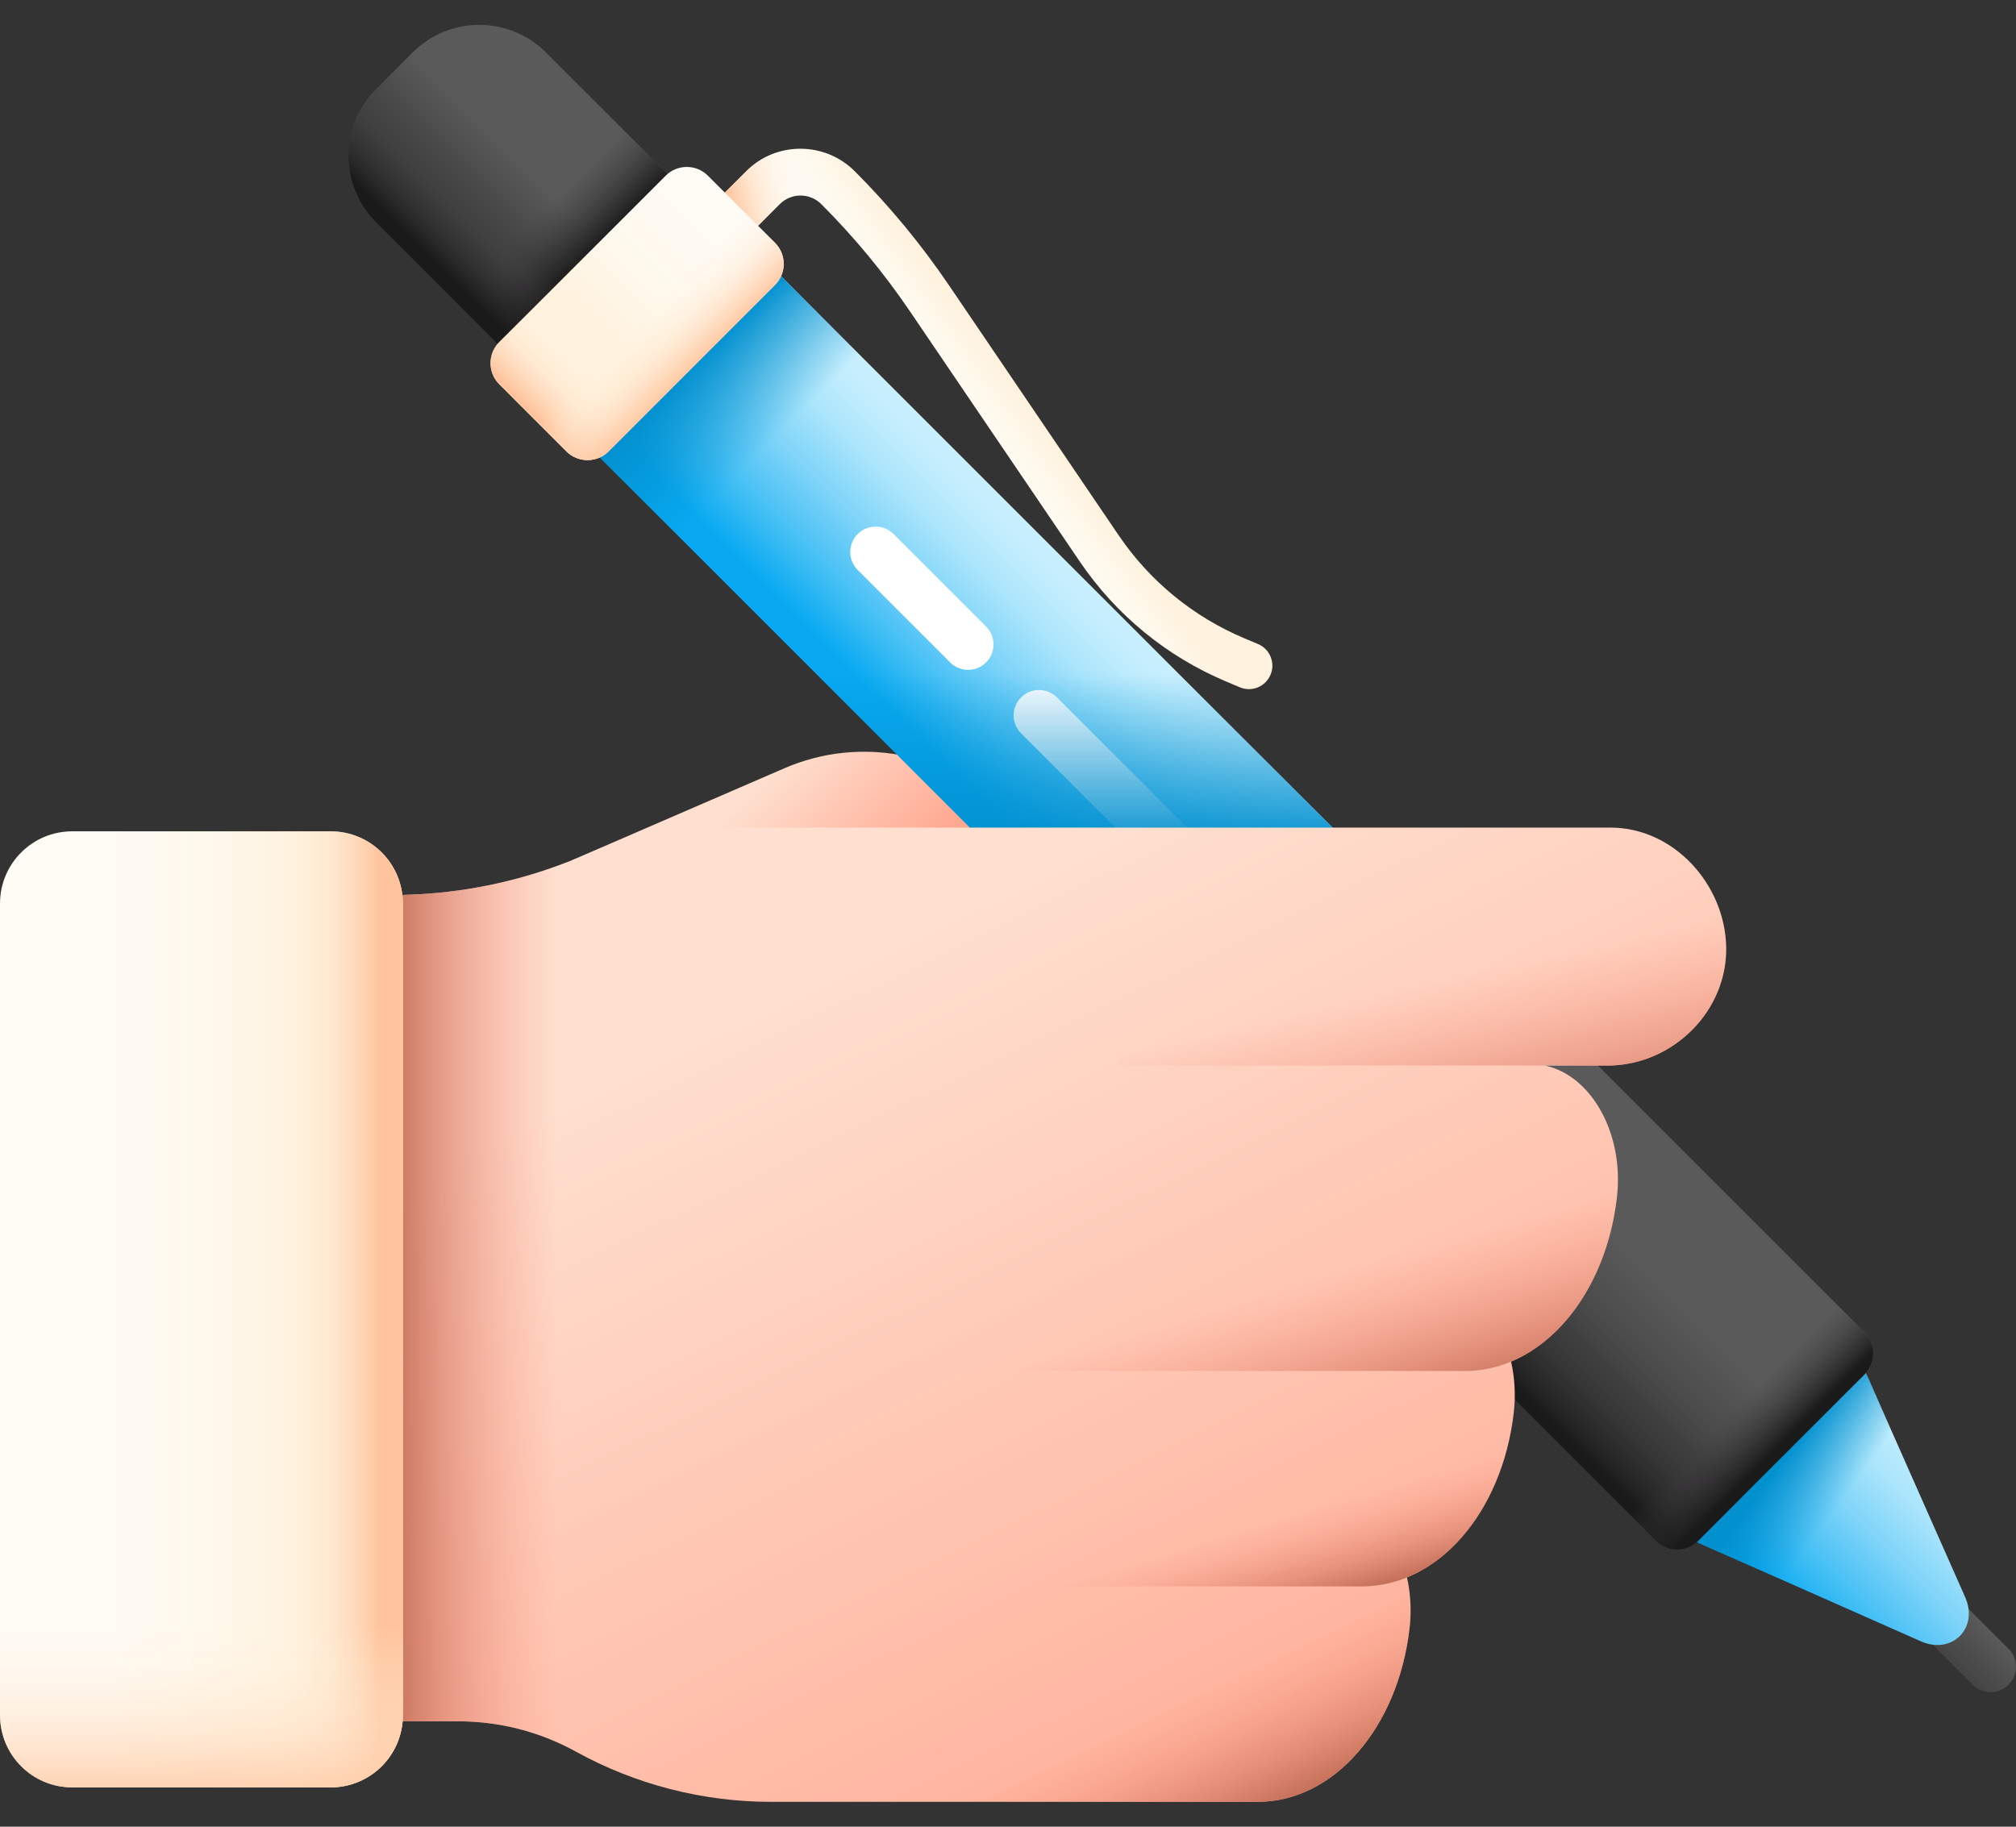 <svg xmlns="http://www.w3.org/2000/svg" width="64" height="58" viewBox="0 0 64 58" fill="none"><rect x="0" y="0" width="64" height="58" fill="#333333" stroke="none"/><g id="Group"><path id="Vector" d="M18.154 27.314L24.905 24.392C27.298 23.356 30.08 23.887 31.924 25.73L33.587 27.393L18.154 27.314Z" fill="url(#paint0_linear_146_2179)"/><g id="Group_2"><path id="Vector_2" d="M58.89 47.478L63.764 52.352C64.079 52.667 64.079 53.178 63.764 53.492C63.449 53.807 62.939 53.807 62.624 53.492L57.749 48.618C57.434 48.303 57.434 47.792 57.749 47.477C58.064 47.163 58.575 47.163 58.89 47.478Z" fill="url(#paint1_linear_146_2179)"/><path id="Vector_3" d="M52.395 47.88L17.188 12.673L22.944 6.917L53.117 37.09L58.247 42.22C58.696 42.668 59.057 43.193 59.307 43.758L62.385 50.709C62.822 51.696 61.967 52.551 60.98 52.114L54.029 49.036C53.464 48.786 52.939 48.424 52.491 47.976L52.395 47.88Z" fill="url(#paint2_linear_146_2179)"/><path id="Vector_4" d="M17.188 12.673L22.944 6.917L34.472 18.444L28.715 24.2L17.188 12.673Z" fill="url(#paint3_linear_146_2179)"/><path id="Vector_5" d="M58.655 42.68C58.918 43.014 59.139 43.376 59.307 43.758L62.385 50.708C62.822 51.696 61.968 52.551 60.98 52.113L54.029 49.036C53.648 48.867 53.286 48.646 52.952 48.383L58.655 42.68Z" fill="url(#paint4_linear_146_2179)"/><g id="Group_3"><path id="Vector_6" d="M17.917 11.565L21.836 7.646C22.243 7.238 22.243 6.578 21.836 6.17L17.331 1.665C16.163 0.497 14.269 0.497 13.101 1.665L11.937 2.83C10.769 3.998 10.769 5.891 11.937 7.059L16.442 11.565C16.849 11.972 17.51 11.972 17.917 11.565Z" fill="url(#paint5_linear_146_2179)"/><path id="Vector_7" d="M12.464 7.587L16.442 11.564C16.849 11.972 17.51 11.972 17.918 11.564L21.836 7.646C22.244 7.238 22.244 6.578 21.836 6.17L17.858 2.193L12.464 7.587Z" fill="url(#paint6_linear_146_2179)"/><path id="Vector_8" d="M11.937 2.83L12.356 2.41L19.714 9.768L17.917 11.564C17.51 11.972 16.849 11.972 16.442 11.564L11.937 7.059C10.769 5.891 10.769 3.998 11.937 2.83Z" fill="url(#paint7_linear_146_2179)"/></g><g id="Group_4"><g id="Group_5"><path id="Vector_9" d="M40.334 21.424C40.175 21.804 39.738 21.982 39.359 21.822L38.928 21.64C37.037 20.844 35.429 19.526 34.277 17.828L28.891 9.891C28.064 8.671 27.116 7.524 26.073 6.482C25.709 6.117 25.117 6.117 24.753 6.482L22.402 8.832L21.349 7.779L23.699 5.428C24.647 4.481 26.189 4.49 27.136 5.438C28.241 6.544 29.246 7.761 30.124 9.055L35.51 16.992C36.499 18.451 37.881 19.584 39.506 20.268L39.937 20.449C40.316 20.609 40.494 21.046 40.334 21.424Z" fill="url(#paint8_linear_146_2179)"/></g><path id="Vector_10" d="M23.699 5.429L21.349 7.779L22.402 8.832L24.753 6.482C25.117 6.117 25.709 6.117 26.073 6.482C27.116 7.524 28.064 8.671 28.891 9.891L29.945 11.444L31.017 10.371L30.124 9.055C29.246 7.761 28.241 6.544 27.136 5.438C26.189 4.49 24.647 4.481 23.699 5.429Z" fill="url(#paint9_linear_146_2179)"/></g><g id="Group_6"><path id="Vector_11" d="M19.322 14.331L24.602 9.05C24.973 8.679 24.973 8.078 24.602 7.707L22.474 5.579C22.103 5.208 21.502 5.208 21.131 5.579L15.851 10.859C15.48 11.23 15.48 11.831 15.851 12.202L17.979 14.331C18.35 14.701 18.951 14.701 19.322 14.331Z" fill="url(#paint10_linear_146_2179)"/><path id="Vector_12" d="M15.851 10.859L19.2 7.511L22.671 10.982L19.322 14.33C18.951 14.701 18.35 14.701 17.979 14.33L15.851 12.202C15.48 11.831 15.48 11.23 15.851 10.859Z" fill="url(#paint11_linear_146_2179)"/><path id="Vector_13" d="M19.322 14.331L24.602 9.05C24.973 8.679 24.973 8.078 24.602 7.707L22.474 5.579C22.103 5.208 21.502 5.208 21.131 5.579L15.851 10.859C15.48 11.23 15.48 11.831 15.851 12.202L17.979 14.331C18.35 14.701 18.951 14.701 19.322 14.331Z" fill="url(#paint12_linear_146_2179)"/></g><g id="Group_7"><path id="Vector_14" d="M53.91 48.919L59.19 43.638C59.561 43.268 59.561 42.666 59.19 42.296L47.969 31.075C47.599 30.704 46.997 30.704 46.627 31.075L41.346 36.355C40.976 36.726 40.976 37.327 41.346 37.698L52.567 48.919C52.938 49.289 53.539 49.289 53.91 48.919Z" fill="url(#paint13_linear_146_2179)"/><path id="Vector_15" d="M41.346 36.355L44.695 33.007L57.259 45.57L53.91 48.919C53.539 49.29 52.938 49.29 52.567 48.919L41.346 37.698C40.976 37.327 40.976 36.726 41.346 36.355Z" fill="url(#paint14_linear_146_2179)"/><path id="Vector_16" d="M47.954 44.306L52.567 48.919C52.938 49.29 53.539 49.29 53.91 48.919L59.19 43.639C59.561 43.268 59.561 42.667 59.19 42.296L54.577 37.683L47.954 44.306Z" fill="url(#paint15_linear_146_2179)"/></g><g id="Group_8"><path id="Vector_17" d="M33.556 22.144L38.43 27.018C38.745 27.333 38.745 27.844 38.43 28.159C38.115 28.473 37.605 28.473 37.29 28.159L32.415 23.284C32.1 22.969 32.1 22.459 32.415 22.144C32.73 21.829 33.241 21.829 33.556 22.144Z" fill="white"/><path id="Vector_18" d="M38.347 33.831H49.859L33.345 17.317H21.832L38.347 33.831Z" fill="url(#paint16_linear_146_2179)"/><path id="Vector_19" d="M28.368 16.956L31.304 19.893C31.619 20.207 31.619 20.718 31.304 21.033C30.989 21.348 30.479 21.348 30.164 21.033L27.228 18.097C26.913 17.782 26.913 17.271 27.228 16.956C27.543 16.642 28.053 16.642 28.368 16.956Z" fill="white"/></g></g><g id="Group_9"><g id="Group_10"><path id="Vector_20" d="M54.799 30.052C54.752 28.069 53.127 26.278 51.132 26.278H23.513C21.645 26.278 19.804 26.663 18.067 27.349C16.288 28.051 14.377 28.419 12.436 28.419H10.459V54.654H14.545C15.852 54.654 17.138 54.985 18.283 55.617C19.231 56.14 20.236 56.538 21.277 56.806C22.317 57.072 23.389 57.211 24.472 57.211H39.927C42.334 57.211 44.382 54.869 44.749 51.694C44.813 51.134 44.779 50.588 44.666 50.084C45.313 49.819 45.906 49.381 46.41 48.804C47.27 47.822 47.873 46.442 48.056 44.855C48.121 44.29 48.086 43.74 47.97 43.232C49.705 42.506 51.042 40.52 51.331 38.015C51.563 36.003 50.528 34.169 49.078 33.84L49.043 33.833H51.104C53.134 33.792 54.848 32.084 54.799 30.052Z" fill="url(#paint17_linear_146_2179)"/><path id="Vector_21" d="M51.104 33.832H35.493V26.277H51.132C53.127 26.277 54.751 28.07 54.799 30.053C54.848 32.084 53.135 33.793 51.104 33.832Z" fill="url(#paint18_linear_146_2179)"/><path id="Vector_22" d="M10.459 28.293V54.654H14.545C15.852 54.654 17.138 54.985 18.283 55.617C19.231 56.14 20.236 56.538 21.277 56.806C22.317 57.072 23.389 57.211 24.472 57.211H25.216V26.278H23.513C21.677 26.278 19.858 26.629 18.154 27.314C15.751 28.28 13.103 28.633 10.46 28.291C10.459 28.292 10.459 28.292 10.459 28.293Z" fill="url(#paint19_linear_146_2179)"/></g><g id="Group_11"><path id="Vector_23" d="M10.496 56.752H2.294C1.027 56.752 0 55.725 0 54.458V28.689C0 27.422 1.027 26.395 2.294 26.395H10.496C11.763 26.395 12.79 27.422 12.79 28.689V54.458C12.79 55.725 11.763 56.752 10.496 56.752Z" fill="url(#paint20_linear_146_2179)"/></g><g id="Group_12"><path id="Vector_24" d="M10.496 56.752H2.294C1.027 56.752 0 55.725 0 54.458V28.689C0 27.422 1.027 26.395 2.294 26.395H10.496C11.763 26.395 12.79 27.422 12.79 28.689V54.458C12.79 55.725 11.763 56.752 10.496 56.752Z" fill="url(#paint21_linear_146_2179)"/></g><path id="Vector_25" d="M12.79 54.458V36.995H0V54.458C0 55.725 1.027 56.752 2.294 56.752H10.496C11.763 56.752 12.79 55.725 12.79 54.458Z" fill="url(#paint22_linear_146_2179)"/></g><g id="Group_13"><path id="Vector_26" d="M43.234 50.371H40.676H38.051H30.758V57.21H39.927C42.334 57.21 44.383 54.868 44.749 51.694C44.814 51.134 44.779 50.588 44.665 50.084C44.211 50.27 43.73 50.371 43.234 50.371Z" fill="url(#paint23_linear_146_2179)"/><path id="Vector_27" d="M51.331 38.015C51.563 36.002 50.528 34.169 49.078 33.839L49.042 33.832C49.041 33.832 49.04 33.832 49.039 33.831H30.758V43.531H46.509C48.917 43.531 50.965 41.188 51.331 38.015Z" fill="url(#paint24_linear_146_2179)"/><path id="Vector_28" d="M46.509 43.531H40.576V43.53H30.758V50.371H43.234C44.437 50.371 45.552 49.786 46.41 48.804C47.27 47.822 47.873 46.442 48.056 44.855C48.121 44.29 48.086 43.74 47.97 43.232C47.507 43.426 47.016 43.531 46.509 43.531Z" fill="url(#paint25_linear_146_2179)"/></g></g><defs><linearGradient id="paint0_linear_146_2179" x1="23.811" y1="25.238" x2="27.537" y2="29.065" gradientUnits="userSpaceOnUse"><stop stop-color="#FFDFCF"/><stop offset="1" stop-color="#FFA78F"/></linearGradient><linearGradient id="paint1_linear_146_2179" x1="61.338" y1="49.9" x2="60.198" y2="51.04" gradientUnits="userSpaceOnUse"><stop stop-color="#5A5A5A"/><stop offset="1" stop-color="#444444"/></linearGradient><linearGradient id="paint2_linear_146_2179" x1="43.785" y1="28.228" x2="38.847" y2="33.166" gradientUnits="userSpaceOnUse"><stop stop-color="#C8EFFE"/><stop offset="0.104" stop-color="#BFECFD"/><stop offset="0.272" stop-color="#A8E4FB"/><stop offset="0.482" stop-color="#81D5F9"/><stop offset="0.727" stop-color="#4CC2F5"/><stop offset="0.997" stop-color="#08A9F1"/><stop offset="1" stop-color="#08A9F1"/></linearGradient><linearGradient id="paint3_linear_146_2179" x1="24.427" y1="14.129" x2="21.922" y2="11.625" gradientUnits="userSpaceOnUse"><stop stop-color="#0290CF" stop-opacity="0"/><stop offset="0.985" stop-color="#0290CF" stop-opacity="0.985"/><stop offset="1" stop-color="#0290CF"/></linearGradient><linearGradient id="paint4_linear_146_2179" x1="58.575" y1="47.543" x2="56.698" y2="46.167" gradientUnits="userSpaceOnUse"><stop stop-color="#0290CF" stop-opacity="0"/><stop offset="0.985" stop-color="#0290CF" stop-opacity="0.985"/><stop offset="1" stop-color="#0290CF"/></linearGradient><linearGradient id="paint5_linear_146_2179" x1="16.762" y1="5.37" x2="15.349" y2="6.784" gradientUnits="userSpaceOnUse"><stop stop-color="#5A5A5A"/><stop offset="1" stop-color="#444444"/></linearGradient><linearGradient id="paint6_linear_146_2179" x1="17.095" y1="6.797" x2="18.564" y2="8.266" gradientUnits="userSpaceOnUse"><stop stop-color="#433F43" stop-opacity="0"/><stop offset="1" stop-color="#1A1A1A"/></linearGradient><linearGradient id="paint7_linear_146_2179" x1="15.411" y1="6.722" x2="13.817" y2="8.316" gradientUnits="userSpaceOnUse"><stop stop-color="#433F43" stop-opacity="0"/><stop offset="1" stop-color="#1A1A1A"/></linearGradient><linearGradient id="paint8_linear_146_2179" x1="31.148" y1="14.103" x2="32.782" y2="12.935" gradientUnits="userSpaceOnUse"><stop stop-color="#FFFBF5"/><stop offset="0.489" stop-color="#FFF8EC"/><stop offset="1" stop-color="#FFF2DE"/></linearGradient><linearGradient id="paint9_linear_146_2179" x1="26.106" y1="8.47" x2="23.837" y2="9.07" gradientUnits="userSpaceOnUse"><stop stop-color="#FFF2DE" stop-opacity="0"/><stop offset="0.222" stop-color="#FFEDD7" stop-opacity="0.222"/><stop offset="0.552" stop-color="#FFDFC3" stop-opacity="0.552"/><stop offset="0.946" stop-color="#FFC8A2" stop-opacity="0.946"/><stop offset="1" stop-color="#FFC49D"/></linearGradient><linearGradient id="paint10_linear_146_2179" x1="22.617" y1="7.576" x2="19.194" y2="10.999" gradientUnits="userSpaceOnUse"><stop stop-color="#FFFBF5"/><stop offset="0.489" stop-color="#FFF8EC"/><stop offset="1" stop-color="#FFF2DE"/></linearGradient><linearGradient id="paint11_linear_146_2179" x1="18.691" y1="11.501" x2="17.017" y2="13.176" gradientUnits="userSpaceOnUse"><stop stop-color="#FFF2DE" stop-opacity="0"/><stop offset="0.222" stop-color="#FFEDD7" stop-opacity="0.222"/><stop offset="0.552" stop-color="#FFDFC3" stop-opacity="0.552"/><stop offset="0.946" stop-color="#FFC8A2" stop-opacity="0.946"/><stop offset="1" stop-color="#FFC49D"/></linearGradient><linearGradient id="paint12_linear_146_2179" x1="20.393" y1="10.085" x2="22.051" y2="11.743" gradientUnits="userSpaceOnUse"><stop stop-color="#FFF2DE" stop-opacity="0"/><stop offset="0.222" stop-color="#FFEDD7" stop-opacity="0.222"/><stop offset="0.552" stop-color="#FFDFC3" stop-opacity="0.552"/><stop offset="0.946" stop-color="#FFC8A2" stop-opacity="0.946"/><stop offset="1" stop-color="#FFC49D"/></linearGradient><linearGradient id="paint13_linear_146_2179" x1="51.149" y1="39.115" x2="48.905" y2="41.359" gradientUnits="userSpaceOnUse"><stop stop-color="#5A5A5A"/><stop offset="1" stop-color="#444444"/></linearGradient><linearGradient id="paint14_linear_146_2179" x1="49.672" y1="40.592" x2="47.17" y2="43.094" gradientUnits="userSpaceOnUse"><stop stop-color="#433F43" stop-opacity="0"/><stop offset="1" stop-color="#1A1A1A"/></linearGradient><linearGradient id="paint15_linear_146_2179" x1="55.056" y1="44.759" x2="56.344" y2="46.047" gradientUnits="userSpaceOnUse"><stop stop-color="#433F43" stop-opacity="0"/><stop offset="1" stop-color="#1A1A1A"/></linearGradient><linearGradient id="paint16_linear_146_2179" x1="35.846" y1="21.4" x2="35.846" y2="26.945" gradientUnits="userSpaceOnUse"><stop stop-color="#0290CF" stop-opacity="0"/><stop offset="0.985" stop-color="#0290CF" stop-opacity="0.985"/><stop offset="1" stop-color="#0290CF"/></linearGradient><linearGradient id="paint17_linear_146_2179" x1="27.08" y1="30.558" x2="42.288" y2="61.792" gradientUnits="userSpaceOnUse"><stop stop-color="#FFDFCF"/><stop offset="1" stop-color="#FFA78F"/></linearGradient><linearGradient id="paint18_linear_146_2179" x1="45.037" y1="31.292" x2="46.372" y2="37.208" gradientUnits="userSpaceOnUse"><stop stop-color="#F89580" stop-opacity="0"/><stop offset="0.27" stop-color="#F08F7A" stop-opacity="0.271"/><stop offset="0.695" stop-color="#D97F69" stop-opacity="0.696"/><stop offset="0.997" stop-color="#C5715A"/></linearGradient><linearGradient id="paint19_linear_146_2179" x1="17.658" y1="41.745" x2="12.397" y2="41.745" gradientUnits="userSpaceOnUse"><stop stop-color="#F89580" stop-opacity="0"/><stop offset="0.27" stop-color="#F08F7A" stop-opacity="0.271"/><stop offset="0.695" stop-color="#D97F69" stop-opacity="0.696"/><stop offset="0.997" stop-color="#C5715A"/></linearGradient><linearGradient id="paint20_linear_146_2179" x1="3.505" y1="41.573" x2="9.745" y2="41.573" gradientUnits="userSpaceOnUse"><stop stop-color="#FFFBF5"/><stop offset="0.489" stop-color="#FFF8EC"/><stop offset="1" stop-color="#FFF2DE"/></linearGradient><linearGradient id="paint21_linear_146_2179" x1="8.609" y1="41.573" x2="12.052" y2="41.573" gradientUnits="userSpaceOnUse"><stop stop-color="#FFF2DE" stop-opacity="0"/><stop offset="0.222" stop-color="#FFEDD7" stop-opacity="0.222"/><stop offset="0.552" stop-color="#FFDFC3" stop-opacity="0.552"/><stop offset="0.946" stop-color="#FFC8A2" stop-opacity="0.946"/><stop offset="1" stop-color="#FFC49D"/></linearGradient><linearGradient id="paint22_linear_146_2179" x1="6.395" y1="51.635" x2="6.395" y2="57.587" gradientUnits="userSpaceOnUse"><stop stop-color="#FFF2DE" stop-opacity="0"/><stop offset="0.222" stop-color="#FFEDD7" stop-opacity="0.222"/><stop offset="0.552" stop-color="#FFDFC3" stop-opacity="0.552"/><stop offset="0.946" stop-color="#FFC8A2" stop-opacity="0.946"/><stop offset="1" stop-color="#FFC49D"/></linearGradient><linearGradient id="paint23_linear_146_2179" x1="37.751" y1="53.731" x2="39.657" y2="57.745" gradientUnits="userSpaceOnUse"><stop stop-color="#F89580" stop-opacity="0"/><stop offset="0.27" stop-color="#F08F7A" stop-opacity="0.271"/><stop offset="0.695" stop-color="#D97F69" stop-opacity="0.696"/><stop offset="0.997" stop-color="#C5715A"/></linearGradient><linearGradient id="paint24_linear_146_2179" x1="41.225" y1="40.701" x2="42.654" y2="45.533" gradientUnits="userSpaceOnUse"><stop stop-color="#F89580" stop-opacity="0"/><stop offset="0.27" stop-color="#F08F7A" stop-opacity="0.271"/><stop offset="0.695" stop-color="#D97F69" stop-opacity="0.696"/><stop offset="0.997" stop-color="#C5715A"/></linearGradient><linearGradient id="paint25_linear_146_2179" x1="39.845" y1="48.446" x2="40.662" y2="51.235" gradientUnits="userSpaceOnUse"><stop stop-color="#F89580" stop-opacity="0"/><stop offset="0.27" stop-color="#F08F7A" stop-opacity="0.271"/><stop offset="0.695" stop-color="#D97F69" stop-opacity="0.696"/><stop offset="0.997" stop-color="#C5715A"/></linearGradient></defs></svg>